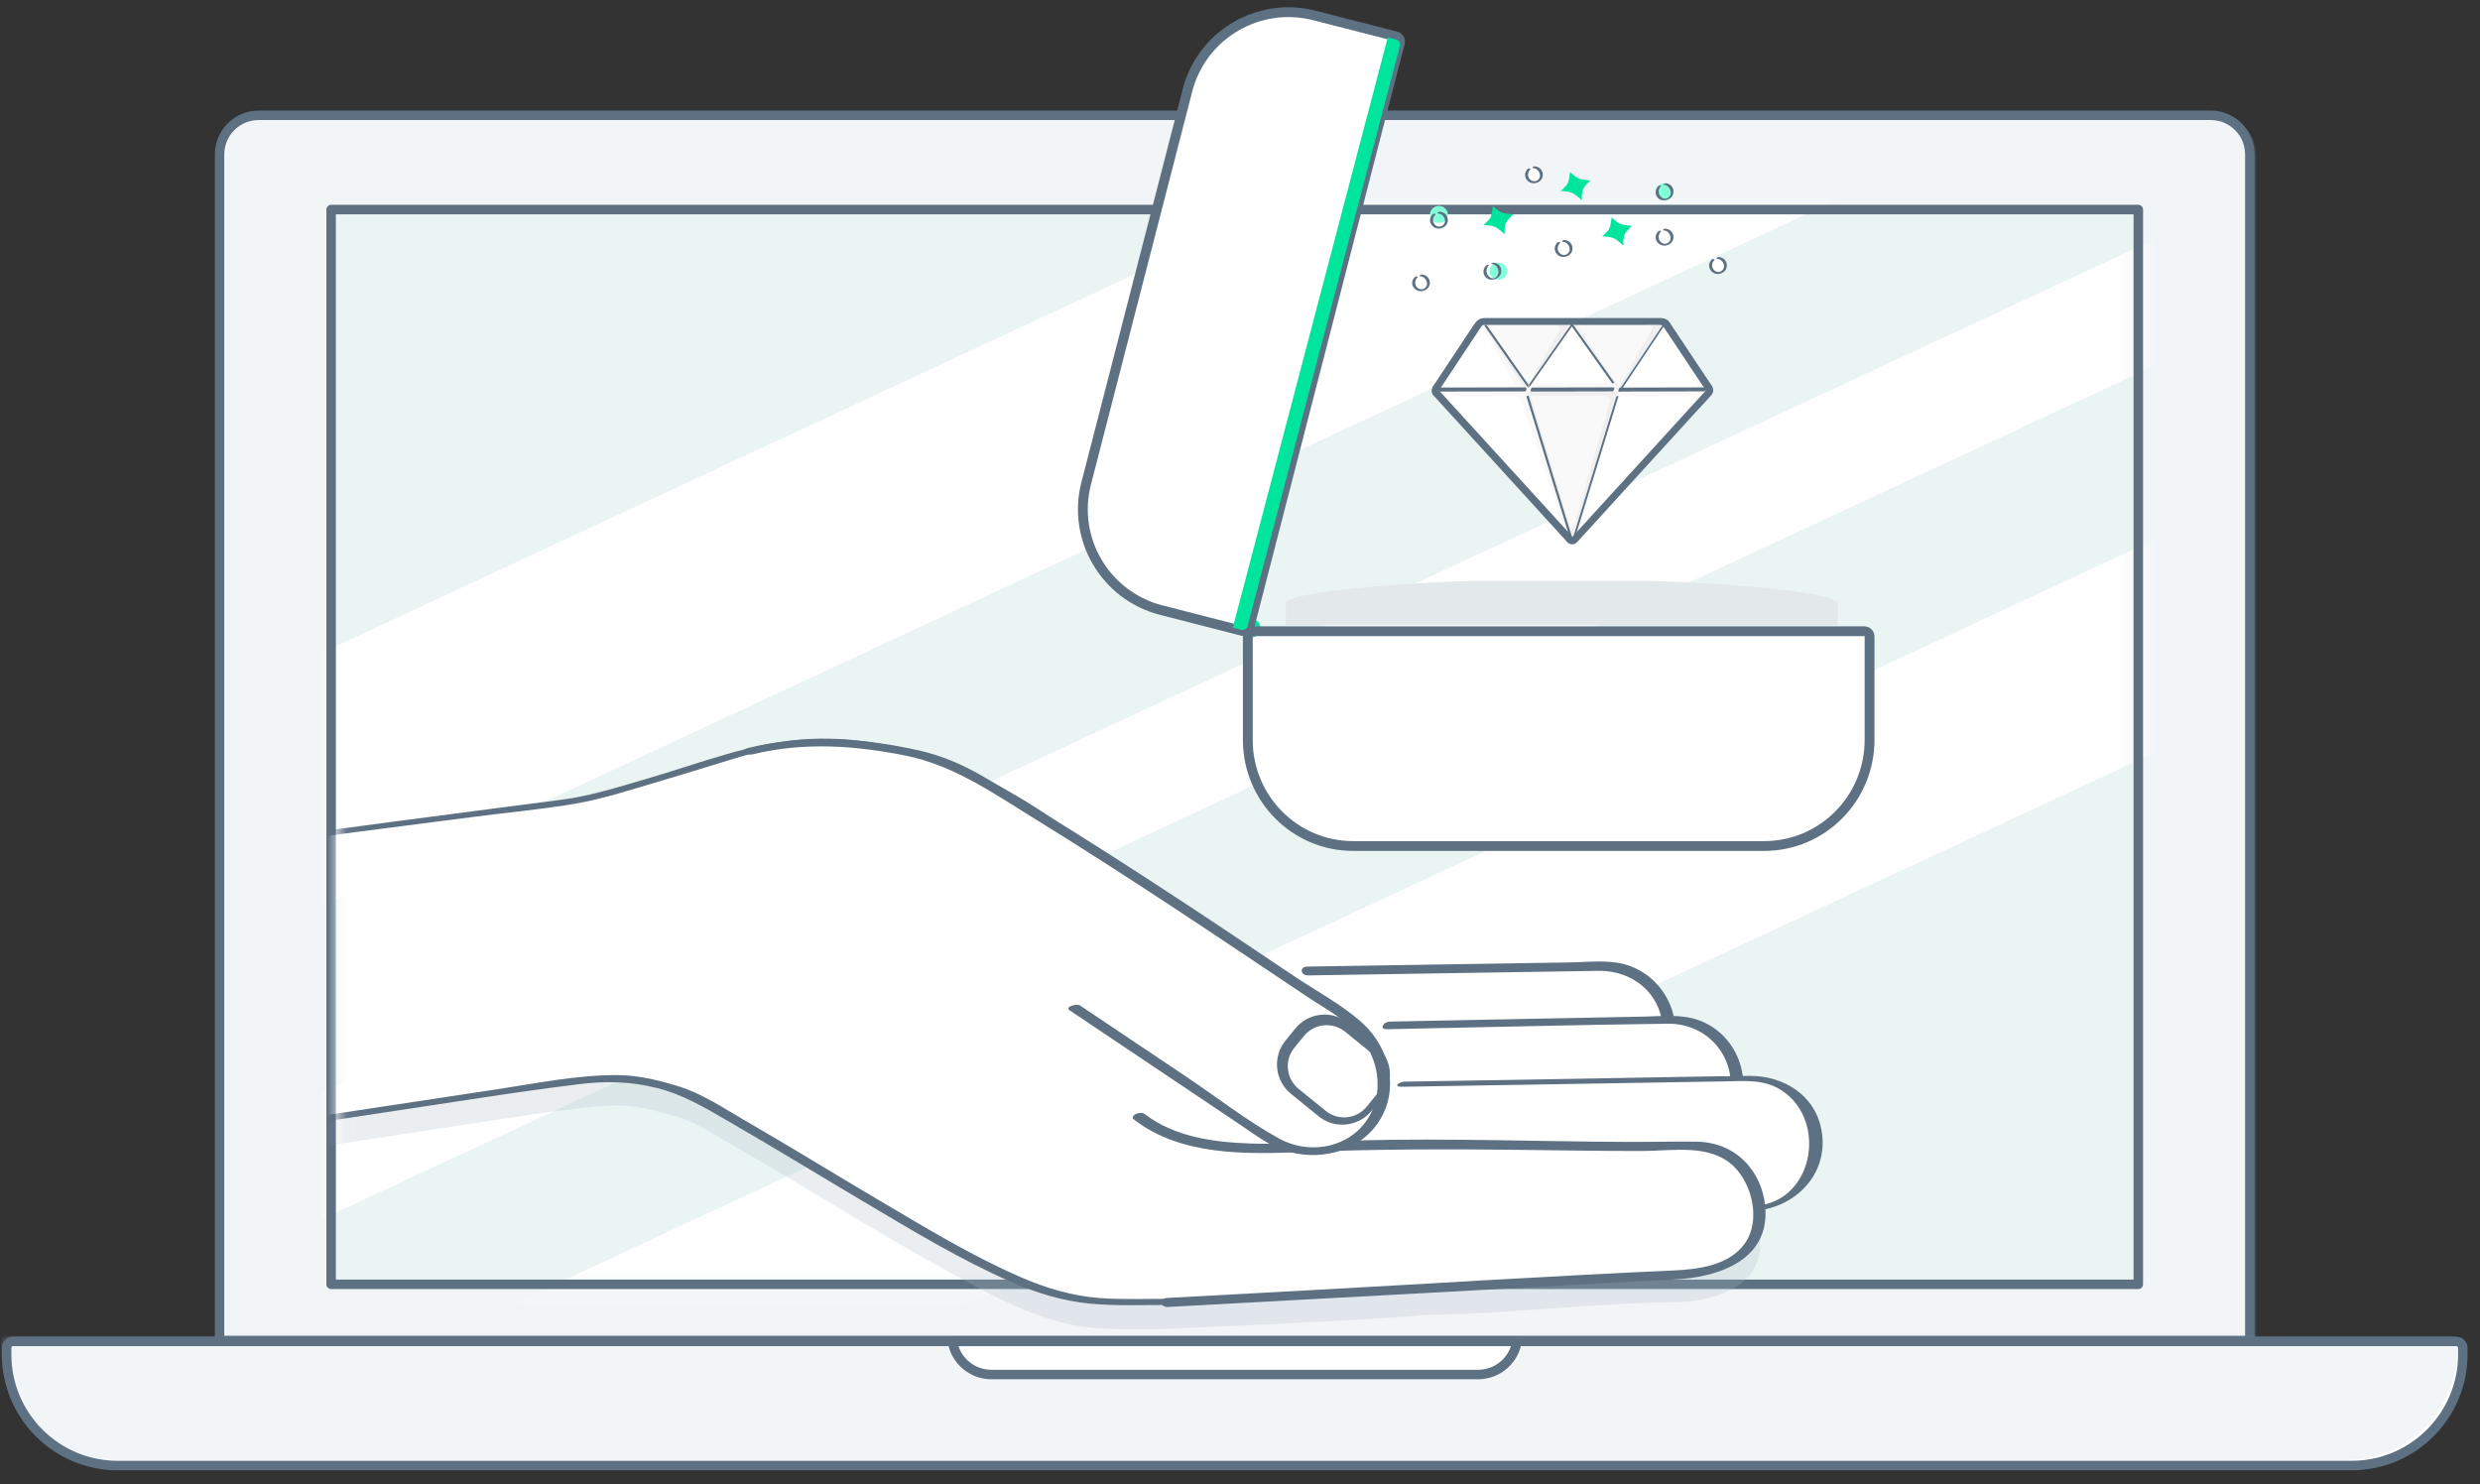 <?xml version="1.0" encoding="UTF-8"?>
<svg width="127px" height="76px" viewBox="0 0 127 76" version="1.1" xmlns="http://www.w3.org/2000/svg" xmlns:xlink="http://www.w3.org/1999/xlink">
    <rect x="0" y="0" width="127" height="76" fill="#333333" stroke="none"/>
    <title>Illustration/make a claim 2</title>
    <defs>
        <polygon id="path-1" points="0.076 0.115 92.621 0.115 92.621 55.154 0.076 55.154"></polygon>
        <polygon id="path-3" points="0.046 0.001 92.495 0.001 92.495 84.676 0.046 84.676"></polygon>
    </defs>
    <g id="Home-Update" stroke="none" stroke-width="1" fill="none" fill-rule="evenodd">
        <g id="Schedule-a-chat" transform="translate(-659, -1143)">
            <g id="Group-4" transform="translate(256, 1130)">
                <g id="Illustration/Home-illustration" transform="translate(403.064, 0)">
                    <g id="Group-3" transform="translate(0, 4.632)">
                        <g id="shutterstock_657424291" transform="translate(0, 13.926)">
                            <path d="M115.15,63.09 L115.15,2.347 C115.15,1.247 114.251,0.347 113.152,0.347 L13.18,0.347 C12.081,0.347 11.182,1.247 11.182,2.347 L11.182,63.09 L115.15,63.09" id="Fill-131" fill="#FFFFFF"></path>
                            <path d="M115.473,63.109 L115.473,2.365 C115.473,1.265 114.574,0.365 113.475,0.365 L13.503,0.365 C12.405,0.365 11.505,1.265 11.505,2.365 L11.505,63.109 L115.473,63.109" id="Fill-132" fill-opacity="0.142" fill="#A8B7C7"></path>
                            <path d="M11.425,62.847 L114.907,62.847 L114.907,2.347 C114.907,1.378 114.12,0.59 113.152,0.59 L13.18,0.59 C12.212,0.59 11.425,1.378 11.425,2.347 L11.425,62.847 Z M115.15,63.333 L11.182,63.333 C11.048,63.333 10.939,63.225 10.939,63.09 L10.939,2.347 C10.939,1.11 11.945,0.104 13.18,0.104 L113.152,0.104 C114.387,0.104 115.393,1.11 115.393,2.347 L115.393,63.09 C115.393,63.225 115.283,63.333 115.15,63.333 L115.15,63.333 Z" id="Fill-133" fill="#5D7183"></path>
                            <path d="M120.37,69.493 L5.955,69.493 C2.823,69.493 0.276,66.944 0.276,63.811 L0.276,63.47 C0.276,63.286 0.425,63.136 0.609,63.136 L125.723,63.136 C125.907,63.136 126.056,63.286 126.056,63.47 L126.056,63.803 C126.056,66.941 123.505,69.493 120.37,69.493" id="Fill-134" fill="#FFFFFF"></path>
                            <path d="M120.094,69.217 L5.679,69.217 C2.548,69.217 5.19049168e-14,66.668 5.19049168e-14,63.535 L5.19049168e-14,63.194 C5.19049168e-14,63.01 0.149,62.861 0.333,62.861 L125.448,62.861 C125.631,62.861 125.78,63.01 125.78,63.194 L125.78,63.527 C125.78,66.665 123.23,69.217 120.094,69.217" id="Fill-135" fill-opacity="0.142" fill="#A8B7C7"></path>
                            <path d="M0.609,63.379 C0.559,63.379 0.519,63.42 0.519,63.47 L0.519,63.811 C0.519,66.81 2.957,69.25 5.955,69.25 L120.37,69.25 C123.372,69.25 125.813,66.807 125.813,63.803 L125.813,63.47 C125.813,63.42 125.773,63.379 125.723,63.379 L0.609,63.379 Z M120.37,69.736 L5.955,69.736 C2.689,69.736 0.033,67.078 0.033,63.811 L0.033,63.47 C0.033,63.152 0.291,62.893 0.609,62.893 L125.723,62.893 C126.041,62.893 126.298,63.152 126.298,63.47 L126.298,63.803 C126.298,67.075 123.639,69.736 120.37,69.736 L120.37,69.736 Z" id="Fill-136" fill="#5D7183"></path>
                            <path d="M48.709,63.138 C48.868,64.098 49.704,64.832 50.708,64.832 L75.624,64.832 C76.628,64.832 77.464,64.098 77.623,63.138 L48.709,63.138" id="Fill-137" fill="#FFFFFF"></path>
                            <path d="M49.019,63.381 C49.261,64.096 49.931,64.589 50.708,64.589 L75.624,64.589 C76.401,64.589 77.071,64.096 77.313,63.381 L49.019,63.381 Z M75.624,65.075 L50.708,65.075 C49.593,65.075 48.652,64.277 48.469,63.178 C48.458,63.107 48.477,63.036 48.524,62.981 C48.57,62.927 48.638,62.895 48.709,62.895 L77.623,62.895 C77.694,62.895 77.762,62.927 77.808,62.981 C77.854,63.036 77.874,63.107 77.863,63.178 C77.68,64.277 76.739,65.075 75.624,65.075 L75.624,65.075 Z" id="Fill-138" fill="#5D7183"></path>
                            <polygon id="Fill-139" points="16.893 60.213 109.438 60.213 109.438 5.174 16.893 5.174"></polygon>
                            <g id="Group-144" transform="translate(16.817, 5.059)">
                                <mask id="mask-2" fill="white">
                                    <use xlink:href="#path-1"></use>
                                </mask>
                                <use id="Clip-141" fill-opacity="0.086" fill="#A2EACF" xlink:href="#path-1"></use>
                                <polyline id="Fill-140" fill="#FFFFFF" mask="url(#mask-2)" points="-44.451 56.266 -58.348 49.795 87.714 -18.222 101.609 -11.751 -44.451 56.266"></polyline>
                                <polyline id="Fill-142" fill="#FFFFFF" mask="url(#mask-2)" points="-26.677 64.053 -33.626 60.818 112.435 -7.199 119.384 -3.964 -26.677 64.053"></polyline>
                                <polyline id="Fill-143" fill="#FFFFFF" mask="url(#mask-2)" points="-5.406 73.959 -17.119 68.505 128.943 0.488 140.655 5.942 -5.406 73.959"></polyline>
                            </g>
                            <path d="M17.136,59.97 L109.195,59.97 L109.195,5.417 L17.136,5.417 L17.136,59.97 Z M109.438,60.456 L16.893,60.456 C16.759,60.456 16.65,60.347 16.65,60.213 L16.65,5.174 C16.65,5.04 16.759,4.931 16.893,4.931 L109.438,4.931 C109.573,4.931 109.681,5.04 109.681,5.174 L109.681,60.213 C109.681,60.347 109.573,60.456 109.438,60.456 L109.438,60.456 Z" id="Fill-145" fill="#5D7183"></path>
                        </g>
                        <path d="M69.233,51.806 C66.26,51.806 63.85,49.356 63.85,46.333 L63.85,40.997 C63.85,40.846 63.97,40.723 64.119,40.723 L95.34,40.723 C95.489,40.723 95.609,40.846 95.609,40.997 L95.609,46.333 C95.609,49.356 93.199,51.806 90.226,51.806 L69.233,51.806 Z" id="Fill-5" fill="#FFFFFF"></path>
                        <path d="M60.759,12.975 C61.493,10.119 64.399,8.399 67.25,9.133 L71.424,10.208 C71.566,10.244 71.652,10.39 71.616,10.533 L63.917,40.523 C63.88,40.665 63.735,40.752 63.592,40.715 L59.419,39.641 C56.567,38.906 54.85,35.996 55.583,33.14 L60.759,12.975 Z" id="Fill-15" fill="#FFFFFF"></path>
                        <g id="Group-2" transform="translate(17.203, 0.032)">
                            <mask id="mask-4" fill="white">
                                <use xlink:href="#path-3"></use>
                            </mask>
                            <g id="Clip-141"></g>
                            <g id="Group-33" mask="url(#mask-4)">
                                <g transform="translate(31.754, 61.147) rotate(9) translate(-31.754, -61.147) translate(-13.073, 47.087)" id="Group-32">
                                    <g>
                                        <path d="M55.309,12.615 C55.309,12.615 54.616,16.306 56.409,16.009 L78.144,12.157 C79.926,11.862 81.131,10.162 80.836,8.359 L80.827,8.305 C80.534,6.509 78.855,5.291 77.08,5.585 L57.332,9.07 C55.538,9.367 55.012,10.801 55.309,12.615" id="Fill-4" fill="#FFFFFF"></path>
                                        <path d="M62.462,15.122 C67.597,14.226 72.731,13.331 77.866,12.435 C79.361,12.174 80.656,11.322 81.078,9.777 C81.688,7.541 79.951,5.299 77.654,5.306 C76.844,5.309 75.997,5.544 75.205,5.682 C73.629,5.957 72.053,6.232 70.477,6.507 C67.654,7 64.831,7.493 62.008,7.986 C61.607,8.056 61.733,8.494 62.125,8.425 C67.012,7.572 71.898,6.719 76.785,5.866 C78.544,5.559 80.22,6.565 80.516,8.417 C80.722,9.706 80.121,11.05 78.948,11.656 C78.58,11.846 78.189,11.919 77.788,11.988 C75.136,12.451 72.483,12.914 69.83,13.377 C67.335,13.812 64.84,14.247 62.345,14.682 C61.943,14.752 62.07,15.19 62.462,15.122" id="Fill-6" fill="#5D7183"></path>
                                        <path d="M59.177,14.776 C59.177,14.776 58.483,18.467 60.277,18.17 L82.011,14.318 C83.793,14.023 84.999,12.323 84.704,10.52 L84.695,10.466 C84.401,8.67 82.723,7.452 80.947,7.746 L61.199,11.231 C59.406,11.528 58.88,12.962 59.177,14.776" id="Fill-8" fill="#FFFFFF"></path>
                                        <path d="M66.235,17.266 C71.341,16.376 76.447,15.485 81.553,14.595 C82.898,14.36 84.131,13.799 84.74,12.477 C85.686,10.427 84.432,7.962 82.214,7.556 C81.302,7.39 80.354,7.655 79.457,7.815 C77.956,8.083 76.455,8.351 74.954,8.619 C72.177,9.115 69.401,9.611 66.625,10.107 C66.305,10.164 66.123,10.591 66.554,10.514 C71.269,9.672 75.98,8.794 80.702,7.987 C82.544,7.671 84.22,8.89 84.413,10.791 C84.556,12.202 83.707,13.649 82.322,14.049 C82.095,14.115 81.857,14.147 81.625,14.188 L73.664,15.576 C71.211,16.004 68.759,16.431 66.307,16.859 C65.986,16.915 65.804,17.341 66.235,17.266" id="Fill-10" fill="#5D7183"></path>
                                        <path d="M63.643,17.107 C63.643,17.107 62.949,20.797 64.743,20.501 L86.478,16.648 C88.26,16.353 89.465,14.653 89.17,12.851 L89.161,12.797 C88.867,11 87.189,9.782 85.413,10.076 L65.666,13.562 C63.872,13.858 63.346,15.292 63.643,17.107" id="Fill-12" fill="#FFFFFF"></path>
                                        <path d="M70.685,19.535 C75.923,18.621 81.176,17.767 86.403,16.793 C88.541,16.395 90.088,14.363 89.343,12.174 C88.741,10.402 86.961,9.681 85.231,9.976 C82.307,10.474 79.388,11.001 76.466,11.514 C73.595,12.018 70.724,12.522 67.853,13.026 C67.582,13.074 67.307,13.386 67.748,13.309 C73.188,12.354 78.628,11.399 84.068,10.444 C85.09,10.265 86.063,9.999 87.066,10.479 C89.61,11.698 89.467,15.921 86.518,16.509 C84.082,16.994 81.619,17.363 79.173,17.79 C76.378,18.277 73.584,18.764 70.79,19.252 C70.518,19.299 70.244,19.612 70.685,19.535" id="Fill-14" fill="#5D7183"></path>
                                        <path d="M59.388,12.355 C60.804,13.703 62.169,15.892 63.776,16.947 C64.763,17.595 66.597,17.24 67.762,17.257 C68.557,17.269 69.353,17.281 70.148,17.293 C71.105,17.127 72.063,16.962 73.02,16.797 C76.44,16.206 79.862,15.929 83.282,15.338 C85.143,15.013 86.875,16.228 87.154,18.439 L87.158,18.474 C87.436,20.682 85.112,21.7 83.253,22.026 C78.704,22.811 75.194,23.902 70.645,24.687 C68.956,25.188 57.55,27.489 57.55,27.489 C55.859,27.759 54.159,28.121 52.443,27.955 C50.276,27.746 48.192,26.968 46.158,26.237 C43.183,25.168 40.27,23.957 37.338,22.779 C35.823,22.163 34.292,21.591 32.768,21.001 C31.68,20.579 30.722,20.548 29.543,20.467 C27.997,20.361 26.546,20.993 25.053,21.339 C24.916,21.371 10.693,25.919 9.251,26.351 L0.573,13.869 C2.047,13.591 23.906,6.844 23.934,6.833 C26.647,5.726 29.259,4.414 31.891,3.131 C41.626,-1.617 52.549,5.844 59.388,12.355" id="Fill-16-Copy" fill="#A8B7C7" opacity="0.245"></path>
                                        <path d="M59.114,10.986 C60.531,12.335 61.895,14.524 63.502,15.579 C64.49,16.227 66.323,15.871 67.488,15.889 C68.284,15.9 69.079,15.912 69.874,15.924 C70.831,15.759 71.789,15.593 72.746,15.428 C76.166,14.838 79.588,14.56 83.008,13.97 C84.869,13.644 86.602,14.86 86.88,17.07 L86.884,17.105 C87.162,19.313 84.838,20.332 82.979,20.657 C78.43,21.442 74.92,22.533 70.371,23.318 C68.682,23.819 57.276,26.12 57.276,26.12 C55.585,26.39 53.885,26.752 52.169,26.586 C50.002,26.377 47.919,25.599 45.884,24.868 C42.909,23.8 39.997,22.588 37.064,21.41 C35.55,20.794 34.019,20.222 32.495,19.632 C31.406,19.211 30.448,19.179 29.269,19.098 C27.723,18.992 26.272,19.625 24.779,19.97 C24.642,20.002 10.419,24.551 8.977,24.982 L0.299,12.501 C1.773,12.223 23.632,5.476 23.66,5.464 C26.373,4.357 28.986,3.046 31.617,1.762 C41.353,-2.986 52.275,4.476 59.114,10.986" id="Fill-16" fill="#FFFFFF"></path>
                                        <path d="M58.025,25.848 C56.737,26.031 55.459,26.306 54.162,26.414 C52.747,26.531 51.359,26.339 49.989,25.985 C47.37,25.309 44.819,24.259 42.306,23.267 C39.758,22.262 37.231,21.205 34.674,20.224 C33.544,19.789 32.421,19.265 31.215,19.086 C30.185,18.933 29.092,18.839 28.058,18.991 C26.03,19.288 24.009,20.049 22.054,20.669 C19.551,21.463 17.05,22.258 14.548,23.052 C12.815,23.603 11.082,24.154 9.35,24.705 C8.982,24.821 9.052,25.124 9.43,25.004 C13.373,23.751 17.317,22.497 21.261,21.246 C22.889,20.729 24.514,20.228 26.155,19.759 C27.475,19.383 28.676,19.22 30.047,19.333 C31.432,19.447 32.641,19.935 33.928,20.429 C36.446,21.395 38.937,22.429 41.443,23.424 C44.111,24.482 46.817,25.599 49.599,26.317 C50.961,26.669 52.342,26.862 53.749,26.772 C55.157,26.682 56.54,26.381 57.934,26.182 C58.23,26.14 58.464,25.785 58.025,25.848" id="Fill-18" fill="#5D7183"></path>
                                        <path d="M0.43,12.59 C6.465,10.613 12.586,8.881 18.676,7.084 C20.344,6.591 22.05,6.164 23.698,5.605 C25.059,5.144 26.378,4.46 27.676,3.846 C29.046,3.198 30.399,2.516 31.766,1.863 C34.502,0.556 37.531,0.21 40.517,0.637 C43.671,1.087 46.673,2.343 49.447,3.885 C50.916,4.701 52.328,5.623 53.661,6.648 C54.259,7.108 54.813,7.616 55.4,8.087 C55.996,8.566 56.683,8.786 57.412,8.982 C57.589,9.029 58.154,8.755 57.919,8.692 C57.222,8.505 56.566,8.305 55.989,7.848 C55.399,7.381 54.848,6.868 54.251,6.409 C53.138,5.553 51.969,4.771 50.761,4.057 C48.383,2.653 45.822,1.463 43.146,0.769 C40.512,0.085 37.731,-0.095 35.055,0.451 C32.178,1.039 29.617,2.6 26.982,3.833 C25.683,4.441 24.384,5.099 23.006,5.505 C22.007,5.798 21.009,6.092 20.011,6.386 C16.683,7.366 13.357,8.351 10.034,9.344 C6.802,10.311 3.561,11.258 0.355,12.308 C-0.009,12.428 0.055,12.713 0.43,12.59" id="Fill-20" fill="#5D7183"></path>
                                        <path d="M57.69,26.319 C63.886,24.99 70.082,23.661 76.277,22.332 C78.53,21.849 80.779,21.344 83.036,20.882 C85.275,20.424 87.795,19.143 87.089,16.424 C86.767,15.182 85.864,14.148 84.616,13.806 C84.096,13.664 83.565,13.652 83.035,13.731 C81.927,13.895 80.824,14.1 79.717,14.272 C75.157,14.979 70.565,15.521 66.026,16.362 C64.192,16.702 62.383,17.167 60.529,17.393 C58.677,17.618 56.662,17.666 54.974,16.747 C54.725,16.611 54.176,16.95 54.489,17.12 C57.133,18.561 60.374,17.979 63.181,17.417 C66.874,16.678 70.577,16.082 74.305,15.542 C76.348,15.246 78.391,14.953 80.43,14.63 C81.941,14.391 83.786,13.704 85.169,14.664 C86.272,15.429 86.99,17.199 86.367,18.473 C85.747,19.739 84.182,20.175 82.919,20.433 C76.944,21.653 70.991,22.992 65.028,24.271 C62.542,24.804 60.056,25.337 57.571,25.87 C57.173,25.956 57.297,26.404 57.69,26.319" id="Fill-22" fill="#5D7183"></path>
                                        <path d="M39.463,0.319 C36.196,0.254 33.367,0.298 31.056,2.946 C30.558,3.516 30.158,4.194 30.03,4.941 C29.926,5.55 30.006,6.177 30.155,6.776 C30.56,8.408 31.455,9.867 32.345,11.291 C32.741,11.924 33.151,12.57 33.742,13.024 C34.609,13.689 35.741,13.852 36.791,14.148 C38.436,14.612 40.011,15.452 41.719,15.489 C43.079,15.518 44.247,14.856 45.545,14.716 C46.786,14.582 48.141,14.677 49.392,14.703 C51.939,14.756 54.495,15.01 56.954,15.702 C59.705,16.475 64.824,19.064 66.552,15.294 C66.552,15.293 66.565,15.265 66.565,15.265 C67.408,13.428 66.459,11.182 64.446,10.25 C62.602,9.396 60.758,8.542 58.913,7.688 C53.988,5.407 49.015,3.182 43.975,1.177 C42.23,0.483 41.324,0.356 39.463,0.319" id="Fill-24" fill="#FFFFFF"></path>
                                        <path d="M63.7,10.774 C63.571,10.774 63.441,10.791 63.313,10.825 C62.927,10.927 62.604,11.174 62.403,11.519 L62.009,12.197 C61.808,12.542 61.754,12.944 61.857,13.33 C61.96,13.716 62.207,14.038 62.552,14.239 L64.102,15.136 C64.812,15.548 65.726,15.305 66.139,14.596 L66.538,13.908 C66.951,13.198 66.708,12.285 65.996,11.873 L64.448,10.977 C64.217,10.843 63.96,10.774 63.7,10.774 Z M64.746,15.724 C64.417,15.724 64.084,15.641 63.78,15.464 L62.206,14.551 C61.758,14.292 61.439,13.874 61.306,13.374 C61.173,12.874 61.243,12.352 61.502,11.905 L61.903,11.215 C62.162,10.768 62.581,10.448 63.081,10.316 C63.581,10.183 64.104,10.252 64.551,10.512 L66.124,11.424 C67.046,11.959 67.361,13.143 66.826,14.064 L66.42,14.763 C66.062,15.38 65.413,15.724 64.746,15.724 L64.746,15.724 Z" id="Fill-180-Copy" fill="#5D7183"></path>
                                        <path d="M50.338,12.099 L56.146,14.789 C57.391,15.366 58.636,15.943 59.882,16.52 C60.65,16.875 61.432,17.31 62.272,17.46 C64.059,17.778 66.062,17.008 66.855,15.294 C67.685,13.501 66.855,11.45 65.266,10.407 C64.116,9.651 62.714,9.171 61.468,8.594 C60.084,7.953 58.7,7.31 57.313,6.673 C54.534,5.399 51.743,4.151 48.93,2.954 C47.369,2.29 45.803,1.634 44.224,1.015 C43.069,0.562 41.919,0.248 40.679,0.166 C37.71,-0.029 34.754,0.249 31.99,1.403 C31.586,1.572 31.951,1.82 32.248,1.696 C34.74,0.655 37.352,0.419 40.027,0.533 C42.52,0.639 44.753,1.736 47.024,2.685 C52.153,4.827 57.194,7.169 62.238,9.505 C63.315,10.004 64.568,10.404 65.421,11.266 C66.13,11.983 66.584,12.975 66.554,13.997 C66.485,16.372 64.074,17.668 61.955,16.905 C60.2,16.273 58.512,15.331 56.821,14.547 C54.826,13.623 52.831,12.7 50.836,11.776 C50.634,11.682 50.061,11.971 50.338,12.099" id="Fill-26" fill="#5D7183"></path>
                                    </g>
                                </g>
                            </g>
                            <g id="Group-6" mask="url(#mask-4)">
                                <g transform="translate(37.855, 8.628)">
                                    <g id="Group-20">
                                        <g id="Group-19">
                                            <path d="M9.428,31.872 C9.428,32.14 9.21,32.358 8.94,32.358 C8.671,32.358 8.453,32.14 8.453,31.872 C8.453,31.604 8.671,31.387 8.94,31.387 C9.21,31.387 9.428,31.604 9.428,31.872" id="Fill-1" fill="#00E59E"></path>
                                            <path d="M40.348,31.783 L9.048,31.783 C8.76,31.783 8.527,32.018 8.527,32.306 L8.527,37.601 C8.527,40.739 11.055,43.284 14.175,43.284 L35.221,43.284 C38.34,43.284 40.869,40.739 40.869,37.601 L40.869,32.306 C40.869,32.018 40.636,31.783 40.348,31.783 Z M9.048,32.285 L40.348,32.285 C40.357,32.285 40.366,32.294 40.366,32.306 L40.366,37.601 C40.366,40.463 38.062,42.782 35.221,42.782 L14.175,42.782 C11.333,42.782 9.029,40.463 9.029,37.601 L9.029,32.306 C9.029,32.294 9.038,32.285 9.048,32.285 Z" id="Fill-5" fill="#5D7183" fill-rule="nonzero"></path>
                                            <path d="M10.727,31.723 L10.727,30.591 C10.727,29.966 18.143,29.459 20.629,29.459 L29.091,29.459 C31.577,29.459 38.993,29.966 38.993,30.591 L38.993,31.723 L10.727,31.723 Z" id="Fill-9" fill="#E3E8EB"></path>
                                            <path d="M5.445,4.272 L0.257,24.402 C-0.512,27.387 1.29,30.429 4.282,31.196 L8.464,32.269 C8.741,32.34 9.024,32.173 9.095,31.896 L16.81,1.959 C16.882,1.683 16.714,1.401 16.437,1.329 L12.255,0.257 C9.263,-0.51 6.214,1.287 5.445,4.272 Z M12.13,0.743 L16.312,1.815 C16.321,1.818 16.326,1.826 16.324,1.834 L8.609,31.771 C8.606,31.78 8.598,31.785 8.589,31.783 L4.407,30.71 C1.684,30.012 0.044,27.243 0.744,24.527 L5.931,4.397 C6.631,1.681 9.407,0.045 12.13,0.743 Z" id="Fill-15" fill="#5D7183" fill-rule="nonzero"></path>
                                            <path d="M8.766,31.77 L16.567,2.054 C16.604,1.913 16.517,1.769 16.372,1.732 L15.945,1.625 L8.009,31.852 L8.437,31.96 C8.581,31.996 8.729,31.911 8.766,31.77 L5.854,34.946" id="Fill-17" fill="#00E59E"></path>
                                        </g>
                                    </g>
                                    <g id="Group" transform="translate(17.165, 8.189)">
                                        <path d="M1.212,11.555 L8.033,19.004 C8.082,19.058 8.168,19.058 8.218,19.004 L15.048,11.544 C15.103,11.484 15.11,11.394 15.065,11.326 L12.897,8.083 C12.838,7.995 12.738,7.942 12.631,7.942 L3.627,7.942 C3.519,7.942 3.419,7.995 3.36,8.084 L1.195,11.338 C1.15,11.405 1.157,11.495 1.212,11.555" id="Fill-5" fill="#FFFFFF"></path>
                                        <path d="M1.427,11.583 C1.387,11.582 1.365,11.63 1.392,11.66 L8.333,19.258 L15.3,11.631 C15.321,11.608 15.304,11.571 15.273,11.571 L1.427,11.583" id="Fill-6" fill="#F9F9F9"></path>
                                        <path d="M5.216,11.785 L1.38,11.785 L7.629,18.584 C7.703,18.663 7.838,18.589 7.803,18.489 L5.594,12.046 C5.541,11.89 5.388,11.785 5.216,11.785" id="Fill-7" fill="#FFFFFF"></path>
                                        <path d="M10.624,11.86 L8.671,18.275 C8.639,18.378 8.775,18.45 8.848,18.369 L14.386,12.209 C14.535,12.044 14.414,11.785 14.187,11.785 L10.723,11.788 C10.677,11.788 10.637,11.817 10.624,11.86" id="Fill-8" fill="#FFFFFF"></path>
                                        <polyline id="Fill-9" fill="#EFEFEF" points="5.88 11.583 8.236 19.258 10.595 11.571 5.88 11.583"></polyline>
                                        <path d="M6.094,11.795 L8.124,18.556 C8.151,18.639 8.275,18.637 8.299,18.553 L10.158,12.059 C10.197,11.921 10.088,11.785 9.938,11.785 L6.094,11.795" id="Fill-10" fill="#F9F9F9"></path>
                                        <polyline id="Fill-11" fill="#F9F9F9" points="1.166 11.567 3.521 7.942 5.88 11.571 1.166 11.567"></polyline>
                                        <path d="M1.38,11.326 L3.532,8.155 L5.208,11.034 C5.292,11.179 5.186,11.359 5.017,11.358 L1.38,11.326" id="Fill-12" fill="#FFFFFF"></path>
                                        <polyline id="Fill-13" fill="#F9F9F9" points="5.88 11.567 8.22 7.942 10.595 11.571 5.88 11.567"></polyline>
                                        <path d="M6.094,11.141 L8.312,7.942 L9.93,10.885 C9.995,11.003 9.906,11.145 9.768,11.144 L6.094,11.141" id="Fill-14" fill="#FFFFFF"></path>
                                        <polyline id="Fill-15" fill="#F9F9F9" points="10.595 11.567 12.95 7.942 15.309 11.571 10.595 11.567"></polyline>
                                        <path d="M10.809,11.354 L12.926,8.155 L14.654,11.222 C14.688,11.283 14.645,11.358 14.576,11.358 L10.809,11.354" id="Fill-16" fill="#FFFFFF"></path>
                                        <polyline id="Fill-17" fill="#EFEFEF" points="12.952 7.946 10.596 11.571 8.237 7.942 12.952 7.946"></polyline>
                                        <path d="M12.285,8.42 L10.616,11.358 L8.452,8.155 L12.126,8.159 C12.266,8.159 12.353,8.303 12.285,8.42" id="Fill-18" fill="#F9F9F9"></path>
                                        <polyline id="Fill-19" fill="#EFEFEF" points="8.237 7.946 5.882 11.571 3.523 7.942 8.237 7.946"></polyline>
                                        <path d="M7.57,8.439 L5.905,11.358 L3.737,8.155 L7.404,8.159 C7.55,8.159 7.641,8.314 7.57,8.439" id="Fill-20" fill="#F9F9F9"></path>
                                        <path d="M5.88,11.823 C5.958,12.075 6.035,12.327 6.113,12.579 C6.298,13.182 6.483,13.785 6.668,14.388 C6.889,15.109 7.111,15.829 7.332,16.55 C7.521,17.165 7.71,17.78 7.899,18.396 C7.958,18.591 8.018,18.786 8.078,18.982 C8.1,19.052 8.112,19.164 8.154,19.227 C8.191,19.283 8.294,19.255 8.325,19.203 C8.337,19.183 8.341,19.152 8.348,19.13 C8.391,18.989 8.434,18.847 8.478,18.706 C8.647,18.154 8.817,17.603 8.986,17.051 C9.205,16.336 9.425,15.621 9.644,14.907 C9.845,14.252 10.046,13.597 10.247,12.943 C10.358,12.583 10.468,12.223 10.579,11.863 C10.584,11.846 10.589,11.829 10.594,11.812 C10.6,11.792 10.493,11.805 10.485,11.832 C10.409,12.077 10.334,12.323 10.258,12.569 C10.077,13.159 9.896,13.749 9.715,14.339 C9.496,15.052 9.277,15.765 9.058,16.479 C8.869,17.094 8.68,17.709 8.491,18.325 C8.429,18.526 8.368,18.727 8.306,18.928 C8.279,19.017 8.227,19.121 8.218,19.214 C8.217,19.224 8.209,19.233 8.203,19.241 C8.22,19.232 8.237,19.224 8.254,19.215 C8.288,19.205 8.059,18.525 8.044,18.478 C7.863,17.887 7.681,17.297 7.5,16.706 C7.281,15.993 7.062,15.28 6.844,14.567 C6.654,13.95 6.464,13.332 6.275,12.714 C6.212,12.509 6.149,12.304 6.086,12.099 C6.066,12.035 6.047,11.972 6.027,11.908 C6.019,11.881 6.014,11.83 5.996,11.806 C5.994,11.803 5.993,11.797 5.992,11.793 C5.985,11.77 5.874,11.8 5.88,11.823" id="Fill-21" fill="#5D7183"></path>
                                        <path d="M12.844,8.181 C12.592,8.559 12.34,8.937 12.088,9.314 C11.685,9.917 11.282,10.52 10.879,11.124 C10.786,11.264 10.692,11.404 10.599,11.544 C10.571,11.585 10.682,11.576 10.702,11.546 C10.954,11.168 11.207,10.79 11.459,10.413 C11.861,9.809 12.264,9.206 12.667,8.603 C12.76,8.463 12.854,8.323 12.947,8.183 C12.975,8.142 12.864,8.151 12.844,8.181" id="Fill-22" fill="#5D7183"></path>
                                        <path d="M10.379,11.106 C10.127,10.75 9.874,10.395 9.621,10.039 C9.22,9.475 8.819,8.911 8.418,8.347 C8.325,8.215 8.231,8.084 8.138,7.952 C8.117,7.923 8.012,7.963 8.024,7.98 C8.277,8.336 8.529,8.691 8.782,9.047 C9.183,9.611 9.584,10.175 9.985,10.74 C10.079,10.871 10.172,11.003 10.265,11.134 C10.286,11.163 10.392,11.124 10.379,11.106" id="Fill-23" fill="#5D7183"></path>
                                        <path d="M8.126,8.198 C7.88,8.548 7.634,8.898 7.388,9.249 C6.995,9.808 6.603,10.368 6.21,10.927 C6.119,11.057 6.028,11.187 5.937,11.317 C5.972,11.311 6.007,11.305 6.042,11.299 C5.795,10.947 5.548,10.594 5.3,10.242 C4.906,9.681 4.512,9.119 4.118,8.557 C4.027,8.428 3.936,8.299 3.846,8.17 C3.821,8.134 3.713,8.172 3.742,8.214 C3.99,8.566 4.237,8.918 4.484,9.27 C4.878,9.832 5.272,10.393 5.666,10.955 C5.757,11.084 5.848,11.214 5.939,11.343 C5.961,11.375 6.026,11.349 6.043,11.325 C6.289,10.975 6.535,10.624 6.781,10.274 C7.173,9.714 7.566,9.155 7.959,8.595 C8.05,8.466 8.141,8.336 8.232,8.206 C8.264,8.161 8.15,8.163 8.126,8.198" id="Fill-24" fill="#5D7183"></path>
                                        <path d="M5.832,11.358 C5.338,11.359 4.844,11.36 4.35,11.361 C3.562,11.363 2.773,11.364 1.985,11.366 C1.802,11.366 1.62,11.366 1.437,11.367 C1.374,11.367 1.353,11.572 1.428,11.571 C1.922,11.571 2.416,11.57 2.91,11.569 C3.698,11.567 4.487,11.565 5.275,11.564 C5.458,11.563 5.64,11.563 5.823,11.563 C5.887,11.563 5.907,11.358 5.832,11.358" id="Fill-25" fill="#5D7183"></path>
                                        <path d="M10.346,11.358 C9.875,11.359 9.405,11.36 8.934,11.361 C8.184,11.363 7.434,11.364 6.684,11.366 C6.513,11.366 6.341,11.367 6.17,11.367 C6.12,11.367 6.053,11.572 6.129,11.571 C6.599,11.57 7.07,11.569 7.541,11.568 C8.291,11.567 9.041,11.565 9.791,11.564 C9.962,11.563 10.134,11.563 10.305,11.562 C10.355,11.562 10.422,11.358 10.346,11.358" id="Fill-26" fill="#5D7183"></path>
                                        <path d="M15.063,11.358 C14.568,11.359 14.073,11.36 13.578,11.362 C12.79,11.363 12.001,11.365 11.212,11.367 C11.031,11.368 10.849,11.368 10.668,11.369 C10.623,11.369 10.553,11.572 10.627,11.571 C11.121,11.57 11.616,11.569 12.111,11.568 C12.9,11.566 13.688,11.564 14.477,11.562 C14.659,11.562 14.84,11.561 15.021,11.561 C15.066,11.561 15.136,11.358 15.063,11.358" id="Fill-27" fill="#5D7183"></path>
                                        <path d="M12.742,8.159 L12.632,8.156 C12.557,8.155 12.479,8.154 12.395,8.153 L11.52,8.159 L3.706,8.159 L3.698,8.159 C3.635,8.163 3.61,8.184 3.542,8.286 L1.438,11.461 L1.421,11.487 C1.41,11.505 1.409,11.513 1.413,11.521 L1.418,11.529 L8.092,18.844 L8.12,18.876 L8.174,18.944 C8.192,18.966 8.206,18.984 8.219,18.998 L8.236,19.014 L8.291,18.947 L14.842,11.767 L14.977,11.623 C14.989,11.609 15,11.598 15.01,11.586 L15.051,11.538 C15.06,11.527 15.061,11.521 15.056,11.504 C15.05,11.478 15.032,11.446 15,11.399 L14.949,11.329 C14.935,11.31 14.924,11.295 14.915,11.281 L12.991,8.392 L12.962,8.347 C12.868,8.2 12.826,8.162 12.742,8.159 Z M1.109,11.756 L1.093,11.737 L1.081,11.718 L1.079,11.714 L1.069,11.696 C1.027,11.618 1.019,11.532 1.04,11.443 L1.048,11.414 C1.07,11.341 1.107,11.275 1.164,11.193 L1.273,11.042 L3.192,8.146 C3.343,7.92 3.491,7.809 3.728,7.807 L4.065,7.805 L4.938,7.807 L12.714,7.807 C12.727,7.807 12.74,7.807 12.753,7.807 C12.911,7.808 13.039,7.848 13.142,7.947 C13.174,7.978 13.199,8.009 13.23,8.055 L13.28,8.132 L15.216,11.039 L15.288,11.138 C15.372,11.254 15.418,11.336 15.438,11.432 C15.46,11.538 15.438,11.641 15.367,11.73 L15.321,11.787 C15.244,11.88 15.162,11.971 15.038,12.102 L14.791,12.362 C14.768,12.387 14.747,12.41 14.726,12.433 L8.588,19.16 L8.544,19.211 L8.519,19.239 C8.428,19.339 8.348,19.391 8.238,19.395 L8.207,19.394 C8.101,19.39 8.026,19.341 7.941,19.249 L7.857,19.152 L1.109,11.756 Z" id="Fill-28" fill="#5D7183" fill-rule="nonzero"></path>
                                        <path d="M8.781,1.204 C8.699,1.371 8.715,1.776 8.715,1.776 C8.715,1.776 8.411,1.476 8.221,1.395 C8.026,1.312 7.634,1.299 7.634,1.299 C7.634,1.299 7.913,1.071 7.993,0.908 C8.073,0.746 8.115,0.324 8.115,0.324 C8.115,0.324 8.358,0.572 8.553,0.655 C8.724,0.728 9.154,0.759 9.154,0.759 C9.154,0.759 8.873,1.019 8.781,1.204" id="Fill-29" fill="#00E59E"></path>
                                        <path d="M4.829,2.946 C4.746,3.113 4.763,3.518 4.763,3.518 C4.763,3.518 4.458,3.218 4.268,3.137 C4.074,3.054 3.681,3.041 3.681,3.041 C3.681,3.041 3.96,2.813 4.04,2.651 C4.121,2.488 4.162,2.066 4.162,2.066 C4.162,2.066 4.405,2.314 4.6,2.397 C4.771,2.47 5.201,2.501 5.201,2.501 C5.201,2.501 4.92,2.761 4.829,2.946" id="Fill-29" fill="#00E59E"></path>
                                        <path d="M10.91,3.527 C10.828,3.694 10.844,4.099 10.844,4.099 C10.844,4.099 10.539,3.799 10.349,3.718 C10.155,3.635 9.762,3.622 9.762,3.622 C9.762,3.622 10.041,3.394 10.121,3.231 C10.202,3.069 10.243,2.647 10.243,2.647 C10.243,2.647 10.486,2.895 10.681,2.978 C10.852,3.051 11.282,3.082 11.282,3.082 C11.282,3.082 11.001,3.342 10.91,3.527" id="Fill-29" fill="#00E59E"></path>
                                        <path d="M4.897,5.401 C4.9,5.642 4.697,5.839 4.446,5.841 C4.194,5.843 3.987,5.65 3.985,5.41 C3.983,5.169 4.185,4.972 4.437,4.97 C4.688,4.967 4.895,5.161 4.897,5.401" id="Fill-35" fill="#83FFD9"></path>
                                        <path d="M4.087,5.035 C4.407,5.049 4.576,5.475 4.332,5.71 C4.184,5.853 3.962,5.731 3.881,5.573 C3.799,5.413 3.837,5.225 3.956,5.099 C3.986,5.067 3.84,5.085 3.813,5.113 C3.659,5.278 3.627,5.529 3.785,5.707 C3.918,5.858 4.129,5.869 4.304,5.801 C4.741,5.631 4.666,4.992 4.19,4.97 C4.158,4.968 4.012,5.031 4.087,5.035" id="Fill-36" fill="#5D7183"></path>
                                        <path d="M1.857,2.497 C1.859,2.738 1.657,2.935 1.405,2.937 C1.153,2.94 0.947,2.746 0.944,2.506 C0.942,2.265 1.144,2.068 1.396,2.066 C1.648,2.064 1.854,2.257 1.857,2.497" id="Fill-37" fill="#83FFD9"></path>
                                        <path d="M1.37,2.458 C1.675,2.472 1.851,2.9 1.566,3.081 C1.422,3.172 1.246,3.11 1.155,2.974 C1.059,2.829 1.09,2.645 1.209,2.524 C1.276,2.456 1.123,2.445 1.08,2.488 C0.724,2.85 1.131,3.375 1.579,3.189 C2.026,3.004 1.903,2.377 1.428,2.357 C1.36,2.354 1.263,2.453 1.37,2.458" id="Fill-38" fill="#5D7183"></path>
                                        <path d="M13.411,1.336 C13.413,1.576 13.211,1.773 12.959,1.776 C12.707,1.778 12.501,1.585 12.499,1.344 C12.496,1.104 12.698,0.907 12.95,0.905 C13.202,0.902 13.408,1.095 13.411,1.336" id="Fill-39" fill="#83FFD9"></path>
                                        <path d="M12.906,0.979 C13.198,0.992 13.419,1.414 13.152,1.631 C12.986,1.767 12.773,1.667 12.689,1.487 C12.617,1.333 12.661,1.159 12.774,1.041 C12.811,1.002 12.66,1.017 12.63,1.048 C12.474,1.211 12.446,1.464 12.603,1.64 C12.737,1.792 12.956,1.806 13.132,1.734 C13.562,1.558 13.475,0.926 13.006,0.905 C12.967,0.903 12.825,0.975 12.906,0.979" id="Fill-40" fill="#5D7183"></path>
                                        <path d="M13.411,3.659 C13.413,3.899 13.211,4.096 12.959,4.099 C12.707,4.101 12.501,3.908 12.499,3.667 C12.496,3.427 12.698,3.23 12.95,3.228 C13.202,3.225 13.408,3.418 13.411,3.659" id="Fill-41" fill="#FFFFFF"></path>
                                        <path d="M12.923,3.322 C13.223,3.336 13.406,3.765 13.13,3.955 C12.979,4.058 12.791,3.984 12.703,3.837 C12.616,3.69 12.645,3.511 12.762,3.39 C12.828,3.323 12.674,3.32 12.635,3.36 C12.277,3.727 12.687,4.244 13.132,4.06 C13.58,3.876 13.457,3.249 12.983,3.228 C12.92,3.225 12.817,3.318 12.923,3.322" id="Fill-42" fill="#5D7183"></path>
                                        <g id="Group-7" transform="translate(0, 5.526)">
                                            <path d="M0.936,0.758 C0.939,0.994 0.738,1.187 0.488,1.189 C0.237,1.191 0.032,1.002 0.03,0.766 C0.027,0.53 0.228,0.337 0.479,0.335 C0.729,0.333 0.934,0.522 0.936,0.758" id="Fill-43" fill="#FFFFFF"></path>
                                            <path d="M0.452,0.143 C0.75,0.156 0.931,0.577 0.657,0.763 C0.508,0.864 0.321,0.792 0.233,0.647 C0.147,0.503 0.175,0.328 0.292,0.209 C0.357,0.144 0.204,0.141 0.165,0.18 C-0.191,0.54 0.217,1.047 0.66,0.867 C1.105,0.686 0.983,0.071 0.511,0.05 C0.449,0.048 0.346,0.138 0.452,0.143" id="Fill-44" fill="#5D7183"></path>
                                        </g>
                                        <path d="M6.721,0.465 C6.724,0.705 6.522,0.902 6.27,0.905 C6.018,0.907 5.812,0.714 5.809,0.473 C5.807,0.233 6.009,0.036 6.261,0.034 C6.513,0.031 6.719,0.224 6.721,0.465" id="Fill-45" fill="#FFFFFF"></path>
                                        <path d="M6.235,0.134 C6.54,0.148 6.716,0.577 6.431,0.759 C6.283,0.853 6.101,0.783 6.014,0.64 C5.927,0.495 5.957,0.32 6.074,0.201 C6.141,0.133 5.988,0.122 5.945,0.166 C5.589,0.528 5.997,1.052 6.444,0.866 C6.89,0.681 6.768,0.054 6.293,0.034 C6.225,0.031 6.128,0.13 6.235,0.134" id="Fill-46" fill="#5D7183"></path>
                                        <path d="M16.147,5.111 C16.15,5.351 15.947,5.548 15.696,5.551 C15.444,5.553 15.237,5.36 15.235,5.119 C15.233,4.879 15.435,4.682 15.687,4.679 C15.938,4.677 16.145,4.87 16.147,5.111" id="Fill-47" fill="#FFFFFF"></path>
                                        <path d="M15.66,4.78 C15.966,4.794 16.142,5.223 15.856,5.405 C15.708,5.499 15.526,5.429 15.44,5.286 C15.352,5.141 15.382,4.966 15.5,4.847 C15.566,4.779 15.413,4.768 15.371,4.812 C15.014,5.174 15.422,5.698 15.87,5.512 C16.316,5.327 16.194,4.7 15.718,4.68 C15.651,4.677 15.554,4.775 15.66,4.78" id="Fill-48" fill="#5D7183"></path>
                                        <path d="M8.242,4.24 C8.244,4.48 8.042,4.677 7.79,4.679 C7.538,4.682 7.332,4.489 7.33,4.248 C7.327,4.008 7.529,3.811 7.781,3.808 C8.033,3.806 8.239,3.999 8.242,4.24" id="Fill-49" fill="#FFFFFF"></path>
                                        <path d="M7.754,3.907 C8.061,3.92 8.236,4.353 7.951,4.536 C7.803,4.631 7.621,4.56 7.534,4.416 C7.447,4.27 7.476,4.093 7.594,3.974 C7.66,3.906 7.507,3.899 7.466,3.941 C7.109,4.305 7.517,4.826 7.964,4.641 C8.41,4.456 8.289,3.829 7.813,3.808 C7.748,3.806 7.648,3.902 7.754,3.907" id="Fill-50" fill="#5D7183"></path>
                                    </g>
                                </g>
                            </g>
                        </g>
                    </g>
                </g>
            </g>
        </g>
    </g>
</svg>